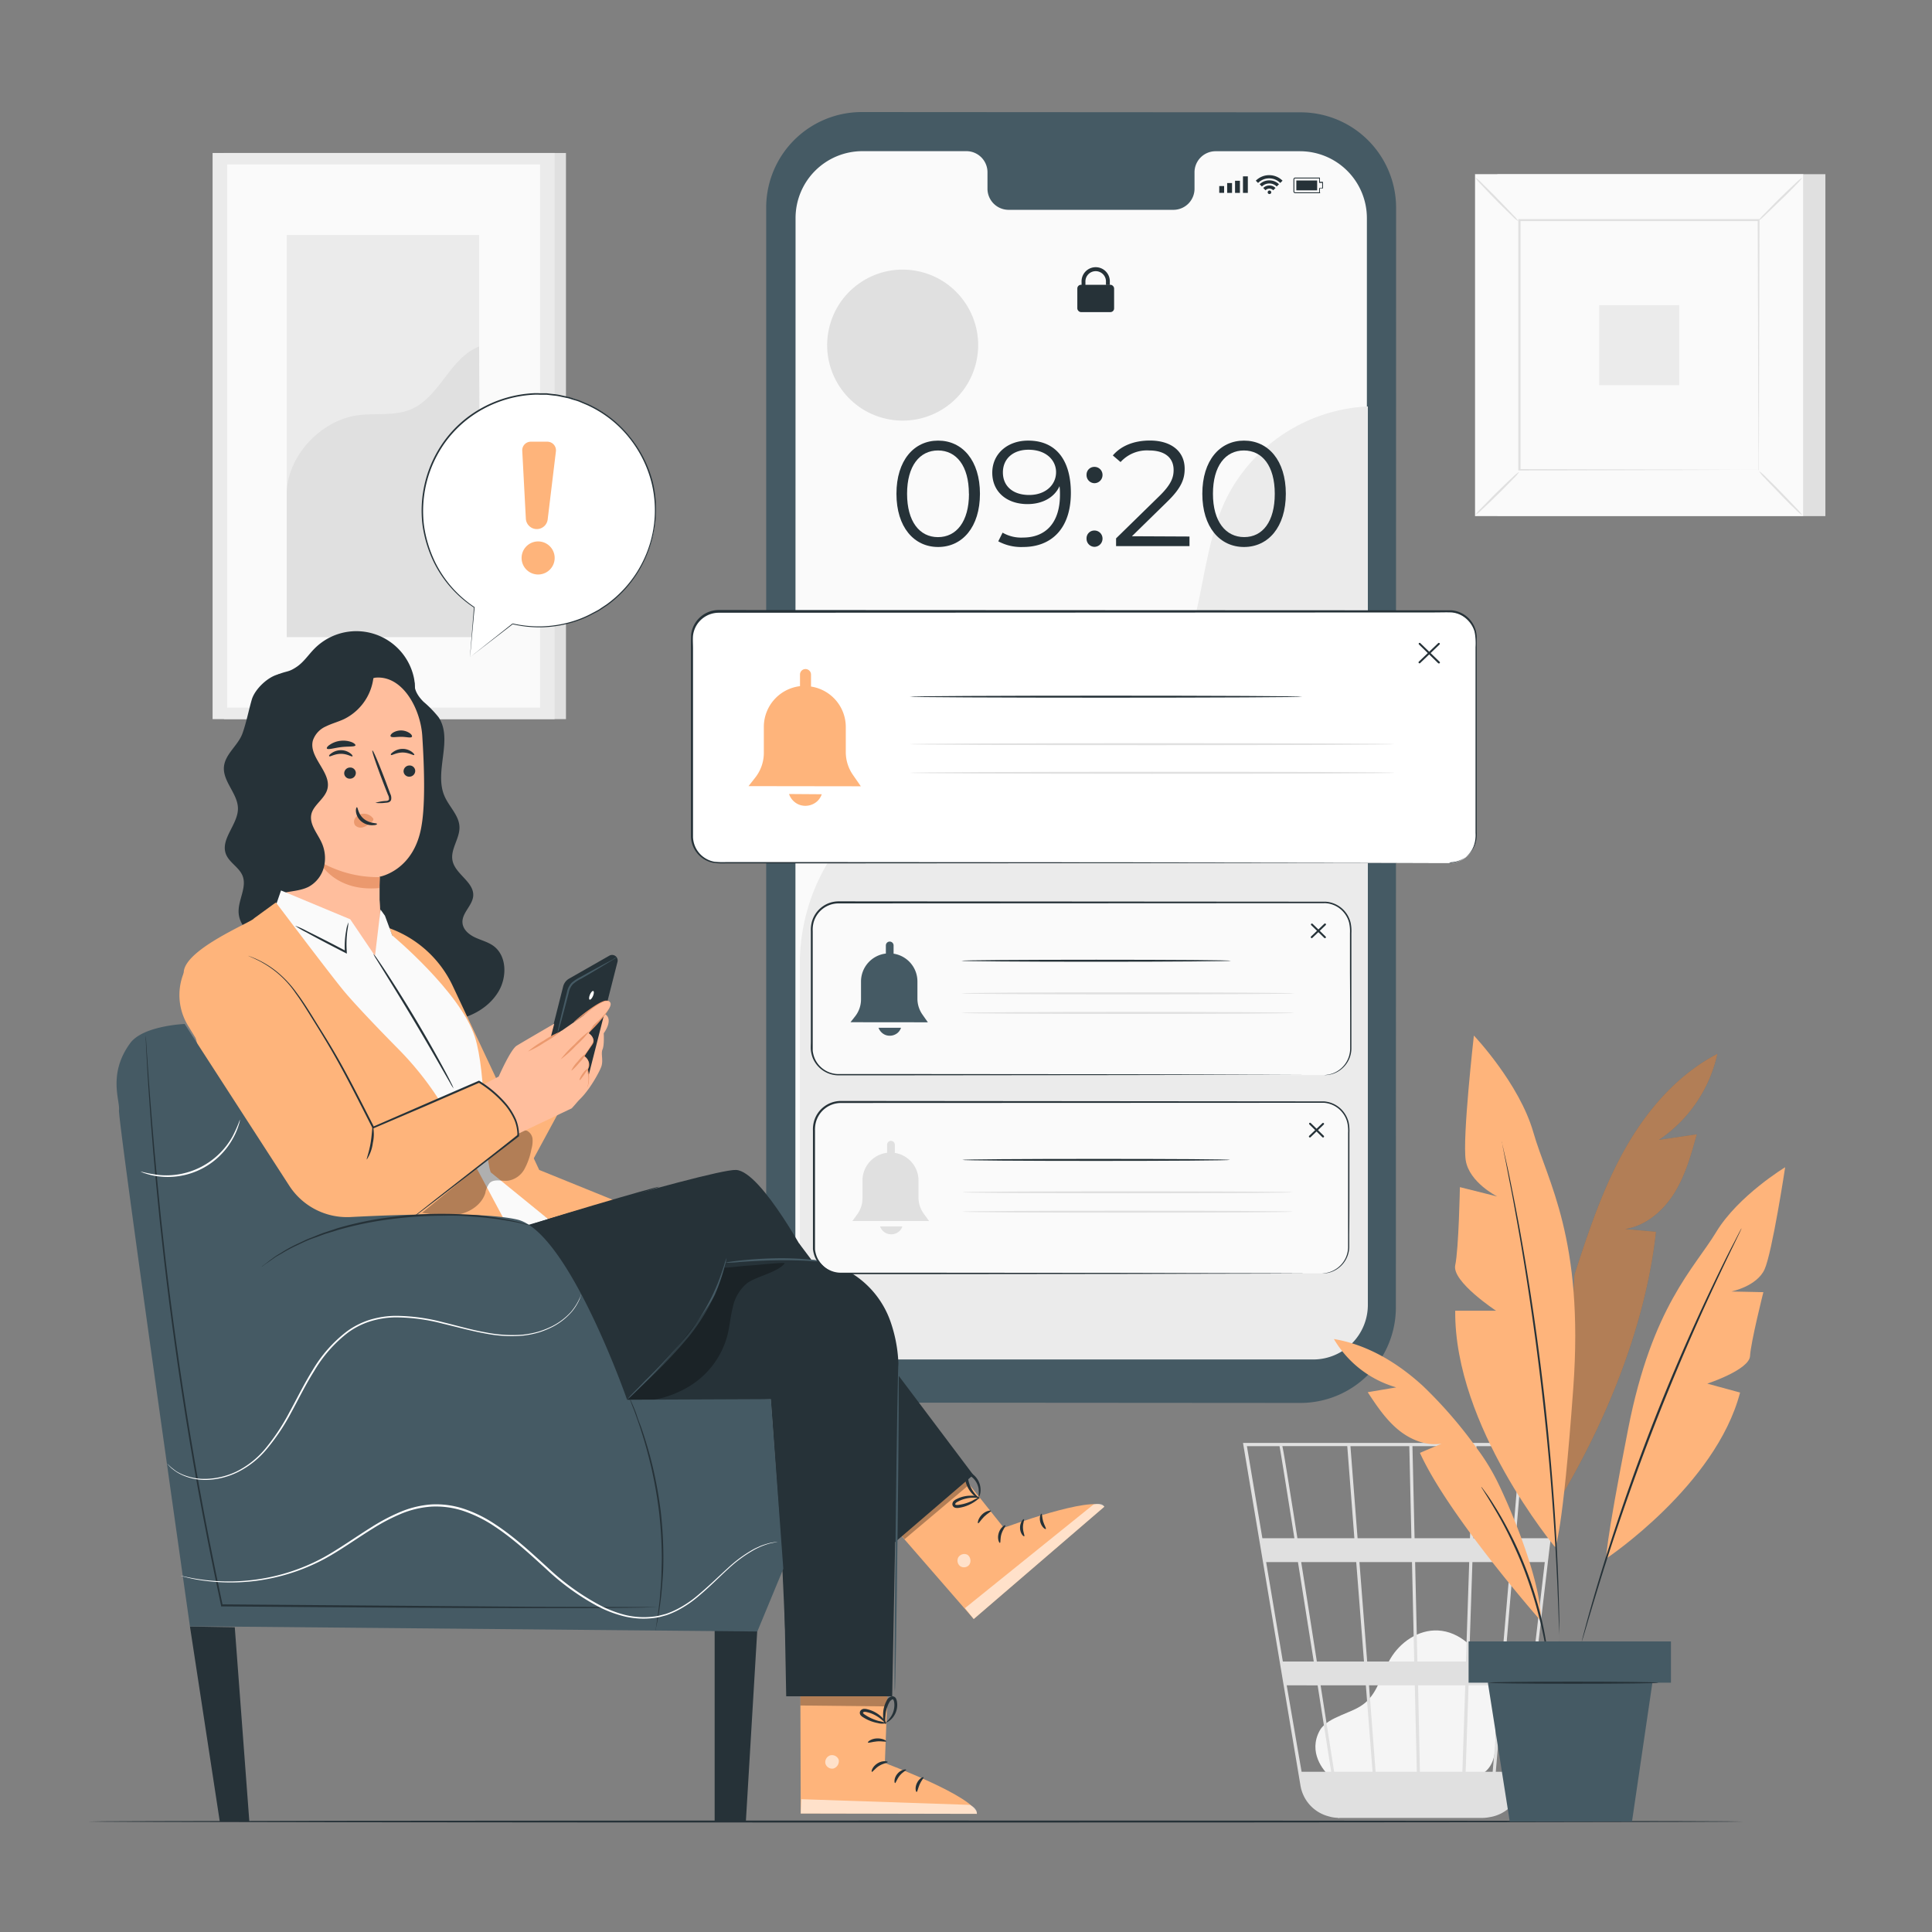 <svg xmlns="http://www.w3.org/2000/svg" viewBox="0 0 500 500"><rect x="0" y="0" width="500" height="500" fill="#808080" stroke="none"/><g id="freepik--background-complete--inject-17"><rect x="57.96" y="39.59" width="88.51" height="146.52" style="fill:#e0e0e0"></rect><rect x="55.02" y="39.59" width="88.51" height="146.52" style="fill:#ebebeb"></rect><rect x="58.79" y="42.56" width="80.98" height="140.57" style="fill:#fafafa"></rect><rect x="74.21" y="60.83" width="49.79" height="104.04" style="fill:#ebebeb"></rect><path d="M74.21,128.05c-.12-9.72,8.62-19.21,18.24-20.56,4.59-.65,9.47.26,13.76-1.5,7.65-3.14,10.09-13.31,17.79-16.32l.35,75.2H74.21Z" style="fill:#e0e0e0"></path><rect x="387.52" y="45.08" width="84.89" height="88.49" style="fill:#e0e0e0"></rect><rect x="381.77" y="45.08" width="84.89" height="88.49" style="fill:#fafafa"></rect><path d="M466.68,133.59H381.74V45.05h84.94Zm-84.89-.05h84.84V45.1H381.79Z" style="fill:#e0e0e0"></path><rect x="393.18" y="56.97" width="62.07" height="64.7" style="fill:#fafafa"></rect><path d="M393.18,122.1a9.77,9.77,0,0,1-1.53,1.78c-1,1.05-2.39,2.46-3.95,4s-3,2.91-4.05,3.88a9.63,9.63,0,0,1-1.8,1.5,10.18,10.18,0,0,1,1.53-1.78c1-1,2.38-2.46,3.95-4s3-2.92,4.06-3.89A9.82,9.82,0,0,1,393.18,122.1Z" style="fill:#e0e0e0"></path><path d="M455.25,121.94a10.63,10.63,0,0,1,1.78,1.53c1,1,2.46,2.39,4,4s2.9,3,3.88,4.06a9.43,9.43,0,0,1,1.49,1.79,10,10,0,0,1-1.77-1.52c-1.05-1-2.47-2.39-4-4s-2.92-3-3.89-4.06A9.44,9.44,0,0,1,455.25,121.94Z" style="fill:#e0e0e0"></path><path d="M455.08,57.15a9.77,9.77,0,0,1,1.53-1.78c1-1,2.38-2.47,3.94-4s3-2.91,4.06-3.89A10.38,10.38,0,0,1,466.4,46a10,10,0,0,1-1.52,1.77c-1,1.05-2.39,2.47-4,4s-3,2.92-4.06,3.89A11.09,11.09,0,0,1,455.08,57.15Z" style="fill:#e0e0e0"></path><path d="M393,57.3a9.77,9.77,0,0,1-1.78-1.53c-1.05-1-2.46-2.38-4-3.94s-2.91-3-3.88-4.06a10.21,10.21,0,0,1-1.5-1.79,9.8,9.8,0,0,1,1.78,1.52c1,1,2.46,2.39,4,4s2.92,3,3.89,4.06A9.86,9.86,0,0,1,393,57.3Z" style="fill:#e0e0e0"></path><path d="M455.08,121.67a1.92,1.92,0,0,1,0-.31c0-.22,0-.52,0-.91,0-.81,0-2,0-3.49,0-3.06,0-7.52-.06-13.18,0-11.34-.07-27.48-.12-46.81l.24.24-61.89,0h0l.27-.28c0,23.75,0,46,0,64.7l-.24-.23,44.82.12,12.58.06,3.34,0h1.16a1.45,1.45,0,0,1-.28,0H454l-3.29,0-12.53.06-45,.12h-.24v-.24c0-18.73,0-40.95,0-64.7V56.7h.29l61.89,0h.24V57c-.06,19.4-.1,35.59-.13,47,0,5.64,0,10.08-.06,13.13q0,2.25,0,3.45c0,.37,0,.66,0,.87S455.08,121.68,455.08,121.67Z" style="fill:#e0e0e0"></path><rect x="413.86" y="78.97" width="20.71" height="20.71" style="fill:#ebebeb"></rect><path d="M344.2,459.75c-1.76-1.51-5.7-6.3-2.66-11.88,1.11-2,3.48-3.06,5.61-4s4.39-1.68,6.16-3.19c3.34-2.84,4.26-7.55,6.48-11.34,2.54-4.35,7.29-7.61,12.31-7.38,5.74.26,10.53,4.95,12.7,10.3s2.25,11.29,2.3,17.07c0,3.19-.12,6.79-2.47,8.95-2.16,2-5.41,2-8.35,1.92l-31.39-1" style="fill:#f5f5f5"></path><path d="M404.25,373.43H321.69l14.87,88.67a9.9,9.9,0,0,0,7.05,7.9l.29.08c.24.06.48.14.73.19a10.41,10.41,0,0,0,1.68.19l0,.09.4-.07h36.8a10.4,10.4,0,0,0,2-.2,9.94,9.94,0,0,0,8.35-8.67l7.17-61.1.32-2.43h0l2.83-24.19ZM388.67,430H380.2l.86-25.73h9.81Zm3-25.73h8.12l-3,25.73H389.5Zm-24.2,54.26L367,436.16h12.21l-.75,22.36ZM354.3,436.16h11.85l.52,22.36H356Zm.92,22.36h-9.94c-.95-6-2.18-13.88-3.51-22.36h11.71ZM353.82,430l-2-25.73h13.6L366,430Zm13,0-.59-25.73h14L379.38,430Zm-.73-31.91-.55-23.83h15.68l-.79,23.83Zm-.82,0H351.34l-1.85-23.83h15.24Zm-14.76,0H335.77c-.52-3.29-1-6.4-1.46-9.21-1.54-9.63-2.12-13.26-2.44-14.62h16.8Zm.48,6.18L353,430H340.8c-.41-2.61-.82-5.25-1.24-7.89-.95-6.08-1.91-12.15-2.81-17.84ZM340,430h-8l-4.32-25.73h8.23C337.18,412.21,338.57,421.06,340,430Zm1,6.17c1.22,7.74,2.41,15.37,3.51,22.36h-7.66L333,436.16Zm38.31,22.36.75-22.36h8.15l-1.91,22.36Zm2-60.44.79-23.83h11.39l-2,23.83Zm-50.17-23.83c.33,1.72,1.83,11.1,3.85,23.83h-8.29l-4-23.83Zm62.35,84.27h-6.38L389,436.16h7.09Zm7.09-60.44h-8.31l2-23.83h9.07Z" style="fill:#e0e0e0"></path></g><g id="freepik--Floor--inject-17"><path d="M451.24,471.41c0,.15-95.93.26-214.24.26s-214.26-.11-214.26-.26,95.91-.26,214.26-.26S451.24,471.27,451.24,471.41Z" style="fill:#263238"></path></g><g id="freepik--Device--inject-17"><path d="M336.51,363.08,223,363a24.73,24.73,0,0,1-24.71-24.73l0-284.56A24.73,24.73,0,0,1,223.09,29l113.51.07a24.73,24.73,0,0,1,24.71,24.73l-.06,284.55A24.72,24.72,0,0,1,336.51,363.08Z" style="fill:#455a64"></path><path d="M336.48,39.14h-22a5.46,5.46,0,0,0-5.34,5.58v4a5.46,5.46,0,0,1-5.34,5.58l-42.9,0a5.47,5.47,0,0,1-5.34-5.59v-4a5.47,5.47,0,0,0-5.34-5.59h-27a17.31,17.31,0,0,0-17.33,17.31l-.05,277.75a17.32,17.32,0,0,0,17.3,17.32l113.28.06a17.31,17.31,0,0,0,17.33-17.31l0-277.75A17.32,17.32,0,0,0,336.48,39.14Z" style="fill:#fafafa"></path><rect x="315.54" y="48.15" width="1.26" height="1.76" style="fill:#263238"></rect><rect x="317.59" y="47.37" width="1.26" height="2.55" style="fill:#263238"></rect><rect x="319.63" y="46.78" width="1.26" height="3.14" style="fill:#263238"></rect><rect x="321.68" y="45.64" width="1.26" height="4.28" style="fill:#263238"></rect><path d="M341.51,50H335.2a.46.46,0,0,1-.46-.45V46.41a.45.45,0,0,1,.45-.45h6.32a.11.11,0,0,1,.08,0,.16.16,0,0,1,0,.09v1h.68a.12.12,0,0,1,.12.12v1.51a.12.12,0,0,1-.12.11h-.68v1A.11.11,0,0,1,341.51,50Zm-.12-3.81h-6.2a.22.22,0,0,0-.22.22v3.14a.22.22,0,0,0,.23.22h6.19v-1a.12.12,0,0,1,.12-.12h.67V47.34h-.67a.11.11,0,0,1-.12-.11Z" style="fill:#263238"></path><polygon points="335.49 49.26 335.49 46.71 340.88 46.71 340.88 47.86 340.88 48.11 340.88 49.26 335.49 49.26" style="fill:#263238"></polygon><path d="M329,49.76a.47.47,0,0,0-.46-.46.46.46,0,0,0-.46.46.45.45,0,0,0,.46.46A.46.46,0,0,0,329,49.76Z" style="fill:#263238"></path><path d="M326.92,48.65l.59.59a1.39,1.39,0,0,1,2,0l.59-.59A2.22,2.22,0,0,0,328.5,48,2.25,2.25,0,0,0,326.92,48.65Z" style="fill:#263238"></path><path d="M328.5,46.68a3.52,3.52,0,0,0-2.5,1l.58.59a2.72,2.72,0,0,1,3.83,0l.59-.59A3.54,3.54,0,0,0,328.5,46.68Z" style="fill:#263238"></path><path d="M325,46.76l.59.59a4.06,4.06,0,0,1,5.74,0l.59-.59a4.9,4.9,0,0,0-6.92,0Z" style="fill:#263238"></path><rect x="278.81" y="73.7" width="9.52" height="7.07" rx="0.95" style="fill:#263238"></rect><path d="M280.91,74.16h-1V73a3.66,3.66,0,1,1,7.31,0v.76h-1V73a2.66,2.66,0,1,0-5.31,0Z" style="fill:#263238"></path><path d="M207,248.89a51,51,0,0,1,26.18-44c11-6,23.82-7.56,36.05-10.37s24.91-7.45,32.47-17.46c10.22-13.53,8.27-32.76,15.65-48A43.19,43.19,0,0,1,354,105.19V337.7a14.13,14.13,0,0,1-14.13,14.13H221.15A14.14,14.14,0,0,1,207,337.7Z" style="fill:#ebebeb"></path><path d="M232,127.79c0-8.62,4.52-13.76,10.79-13.76s10.82,5.14,10.82,13.76-4.56,13.77-10.82,13.77S232,136.41,232,127.79Zm18.75,0c0-7.23-3.25-11.21-8-11.21s-8,4-8,11.21,3.25,11.22,8,11.22S250.77,135,250.77,127.79Z" style="fill:#263238"></path><path d="M277.14,127.56c0,9.2-5,14-12.37,14a12.45,12.45,0,0,1-6.42-1.47l1.12-2.24a9.56,9.56,0,0,0,5.26,1.27c5.84,0,9.59-3.75,9.59-11.1,0-.61,0-1.39-.12-2.2-1.35,3-4.52,4.64-8.27,4.64-5.38,0-9.13-3.17-9.13-8.12s4-8.31,9.24-8.31C273.23,114,277.14,119,277.14,127.56Zm-3.83-5.37c0-3-2.47-5.8-7.15-5.8-3.91,0-6.61,2.28-6.61,5.87s2.63,5.84,6.8,5.84S273.31,125.55,273.31,122.19Z" style="fill:#263238"></path><path d="M281.2,122.92a2,2,0,0,1,2.05-2.09,2.07,2.07,0,0,1,2.08,2.09,2.11,2.11,0,0,1-2.08,2.13A2.08,2.08,0,0,1,281.2,122.92Zm0,16.47a2,2,0,0,1,2.05-2.09,2.07,2.07,0,0,1,2.08,2.09,2.11,2.11,0,0,1-2.08,2.13A2.08,2.08,0,0,1,281.2,139.39Z" style="fill:#263238"></path><path d="M307.84,138.85v2.48h-19v-2l11.25-11c3.06-3,3.64-4.83,3.64-6.69,0-3.13-2.21-5.06-6.34-5.06a9.2,9.2,0,0,0-7.39,3l-2-1.71c2.09-2.47,5.45-3.86,9.59-3.86,5.49,0,9,2.78,9,7.3,0,2.6-.81,4.92-4.45,8.47l-9.2,9Z" style="fill:#263238"></path><path d="M311.16,127.79c0-8.62,4.52-13.76,10.79-13.76s10.82,5.14,10.82,13.76-4.56,13.77-10.82,13.77S311.16,136.41,311.16,127.79Zm18.75,0c0-7.23-3.25-11.21-8-11.21s-8,4-8,11.21S317.23,139,322,139,329.91,135,329.91,127.79Z" style="fill:#263238"></path><circle cx="233.63" cy="89.32" r="19.54" transform="translate(97.19 298.96) rotate(-77.87)" style="fill:#e0e0e0"></circle></g><g id="freepik--Character--inject-17"><path d="M127.65,244.76c-1.41-1-3.15-1.42-4.72-2.16s-3.09-2-3.24-3.76c-.21-2.56,2.61-4.49,2.78-7,.23-3.61-4.65-5.58-5.36-9.12-.59-2.94,1.9-5.71,1.8-8.71s-2.7-5.23-3.88-8c-2.76-6.38,2.32-14.61-1.53-20.4a28.87,28.87,0,0,0-3.9-4c-1.32-1.32-2.47-3-2.31-4.91l-7.22-3.28c-2.42-3.7-7.91-3.84-12-2.26s-7.75,4.41-12,5.47c-2.08.51-1.78-2.57-3.88-2.14-2.77.56-6.16,3.79-7,6.47-.84,2.87-1.43,6.05-2.45,8.87-1.13,3.11-4.46,5.28-4.78,8.58-.36,3.84,3.61,7,3.62,10.84,0,4.15-4.58,7.87-3.12,11.76.84,2.22,3.4,3.41,4.3,5.61,1.23,3-1.22,6.38-1,9.65s2.94,5.67,5.51,7.63A115.91,115.91,0,0,0,99.7,261.72c5.07,1.74,10.41,3.07,15.75,2.59s10.71-3,13.51-7.62C131.25,252.94,131.23,247.33,127.65,244.76Z" style="fill:#263238"></path><path d="M107,174.89a15.24,15.24,0,0,0-25.64-7c-1.54,1.56-2.76,3.47-4.58,4.69-2.06,1.39-2.36,1-4.66,1.89s-6.53,7.32-6.46,9.8l-1.15,10.86c.09,2.54,3.36,4,5.76,3.14s4-3.08,5.28-5.28S78,188.41,80.1,187c3.45-2.43,8.13-1.59,12.26-.75s8.92,1.45,12.15-1.27C107.29,182.59,107.89,178.42,107,174.89Z" style="fill:#263238"></path><path d="M109.28,190.39c-.47-7.07-5.17-15.73-12.21-15l-22,5.61a4.14,4.14,0,0,0-3.69,4.21l2.47,53-.16,0s9,18.95,23.48,14.38c2.88-.91.26-8.06.84-11.3l.14,0c0-.38,0-.74,0-1.11a34.78,34.78,0,0,0,.09-7.28h0c0-4.28,0-6,0-6s9-1.52,10.87-13.3C110.1,207.85,109.79,198.24,109.28,190.39Z" style="fill:#ffbe9d"></path><path d="M107.46,199.47A1.51,1.51,0,0,1,106,201a1.45,1.45,0,0,1-1.56-1.36,1.52,1.52,0,0,1,1.46-1.53A1.44,1.44,0,0,1,107.46,199.47Z" style="fill:#263238"></path><path d="M107.2,195.39c-.18.2-1.33-.64-3-.64s-2.81.83-3,.63.1-.45.62-.82a4.17,4.17,0,0,1,2.4-.75,4,4,0,0,1,2.35.76C107.12,195,107.3,195.3,107.2,195.39Z" style="fill:#263238"></path><path d="M92.09,200a1.5,1.5,0,0,1-1.45,1.52,1.44,1.44,0,0,1-1.56-1.36,1.5,1.5,0,0,1,1.45-1.52A1.44,1.44,0,0,1,92.09,200Z" style="fill:#263238"></path><path d="M91.22,195.73c-.18.2-1.33-.65-3-.64s-2.81.83-3,.63.1-.45.62-.83a4.22,4.22,0,0,1,2.4-.74,4,4,0,0,1,2.35.75C91.14,195.29,91.31,195.64,91.22,195.73Z" style="fill:#263238"></path><path d="M97.15,207.78a10.41,10.41,0,0,1,2.64-.49c.41,0,.81-.12.88-.41a2.2,2.2,0,0,0-.28-1.23c-.4-1-.81-2.05-1.24-3.16-1.71-4.49-3-8.19-2.77-8.26s1.72,3.52,3.43,8c.41,1.11.81,2.17,1.18,3.18a2.4,2.4,0,0,1,.22,1.63,1.05,1.05,0,0,1-.68.61,3.35,3.35,0,0,1-.7.1A10.92,10.92,0,0,1,97.15,207.78Z" style="fill:#263238"></path><path d="M98.32,227a30,30,0,0,1-15.79-4.17s3.84,8.08,15.63,7Z" style="fill:#eb996e"></path><path d="M96.47,211.7a2.92,2.92,0,0,0-2.63-1.09,2.66,2.66,0,0,0-1.84,1,1.69,1.69,0,0,0-.13,1.94,2,2,0,0,0,2.14.53,6.11,6.11,0,0,0,2.07-1.24,1.78,1.78,0,0,0,.46-.49.53.53,0,0,0,0-.6" style="fill:#eb996e"></path><path d="M92.37,208.91c.26,0,.27,1.75,1.78,3s3.39,1.05,3.41,1.3-.42.34-1.21.36a4.43,4.43,0,0,1-2.85-1,3.84,3.84,0,0,1-1.38-2.51C92.05,209.34,92.25,208.9,92.37,208.91Z" style="fill:#263238"></path><path d="M92,192.88c-.16.45-1.79.24-3.69.47s-3.45.76-3.71.37c-.11-.19.16-.61.78-1a6.15,6.15,0,0,1,2.74-1,6.27,6.27,0,0,1,2.89.34C91.66,192.33,92,192.67,92,192.88Z" style="fill:#263238"></path><path d="M106.59,190.69c-.28.37-1.4,0-2.75,0s-2.48.26-2.75-.13c-.11-.19.07-.56.56-.91a4,4,0,0,1,4.44.13C106.56,190.13,106.72,190.51,106.59,190.69Z" style="fill:#263238"></path><path d="M96.68,172.41l-1-1.28a75.72,75.72,0,0,0-19.82,5.06c-2.54,1-5.1,2.26-6.84,4.38-2.38,2.91-2.76,6.93-3,10.68-1,14.3-1.89,29,2.61,42.63,1.08-1.74,3.2-2.52,5.21-2.91s4.12-.52,6-1.45a8.11,8.11,0,0,0,4-5.16,9.67,9.67,0,0,0-.73-6.56c-1.09-2.27-3-4.46-2.56-6.93s3.46-4.06,4.16-6.6c1.21-4.39-5-8.33-3.71-12.71A6.15,6.15,0,0,1,84.33,188c1.5-.75,3.15-1.17,4.67-1.88A13.78,13.78,0,0,0,96.68,172.41Z" style="fill:#263238"></path><path d="M156.16,262.23l-13.78,21.44a5.51,5.51,0,0,0,4.84,2.4c3.32-.14,7.88-8.42,8.42-10.09s-.19-3.29.3-4.41.3-4.18.3-4.18C156.17,267.57,159.22,263.49,156.16,262.23Z" style="fill:#ffbe9d"></path><path d="M138.57,283.66l7.18-28.39a3.26,3.26,0,0,1,1.53-2l10.43-5.95a1.44,1.44,0,0,1,1.87.41h0a1.44,1.44,0,0,1,.23,1.19l-7.6,29.88Z" style="fill:#263238"></path><polygon points="134.95 305.66 151.62 274.87 145.34 266.74 121.88 284.54 128.03 301.46 134.95 305.66" style="fill:#FEB47B"></polygon><path d="M151.82,281.55a7.19,7.19,0,0,0,.32-1.27,9.47,9.47,0,0,0-.35-3.56l0-.07,0-.07A1.92,1.92,0,0,0,152,275a3.06,3.06,0,0,0-1.17-1.45l-.18-.12.12-.19,1.89-2.82a3.63,3.63,0,0,0,.44-.73,1,1,0,0,0-.06-.74,3.54,3.54,0,0,0-1.16-1.32l-.24-.17.19-.22c.51-.58,1.08-1.16,1.65-1.75a37.25,37.25,0,0,0,2.75-3.17,9.55,9.55,0,0,0,1-1.63,2.48,2.48,0,0,0,.25-.82c0-.26-.1-.4-.25-.43h-.06a1.85,1.85,0,0,0-.94.15,10.38,10.38,0,0,0-1,.43c-.61.33-1.18.67-1.7,1-1,.68-1.95,1.32-2.68,1.85l-1.71,1.24a2.82,2.82,0,0,1-.63.42,2.85,2.85,0,0,1,.54-.53c.37-.33.92-.79,1.63-1.36s1.59-1.23,2.63-1.94c.53-.36,1.09-.72,1.72-1.07a8.41,8.41,0,0,1,1-.47,2,2,0,0,1,1.25-.17h-.06a.82.82,0,0,1,.7.92,2.9,2.9,0,0,1-.28,1,9.68,9.68,0,0,1-1.06,1.73,34.3,34.3,0,0,1-2.78,3.23c-.57.59-1.14,1.17-1.65,1.74l0-.39a4,4,0,0,1,1.34,1.56,1.52,1.52,0,0,1,.06,1.09,3.8,3.8,0,0,1-.5.83c-.68,1-1.33,1.94-1.94,2.82l0-.32a3.46,3.46,0,0,1,1.3,1.7,2.31,2.31,0,0,1-.27,1.89l0-.14a8.89,8.89,0,0,1,.19,3.68,3.61,3.61,0,0,1-.31.95C151.9,281.46,151.84,281.56,151.82,281.55Z" style="fill:#eb996e"></path><path d="M159.58,247.72a4.23,4.23,0,0,1-.86.6c-.57.36-1.4.87-2.44,1.49L152.63,252l-2.16,1.25a10,10,0,0,0-2.18,1.43,4.46,4.46,0,0,0-1.1,2.25c-.22.84-.43,1.64-.63,2.42l-1.09,4.09c-.32,1.16-.59,2.1-.79,2.74a4.1,4.1,0,0,1-.35,1,3.63,3.63,0,0,1,.16-1c.13-.66.35-1.61.62-2.78s.62-2.6,1-4.12q.28-1.17.6-2.43a5,5,0,0,1,1.22-2.5,11.16,11.16,0,0,1,2.3-1.5l2.18-1.22,3.7-2c1.06-.58,1.92-1,2.52-1.34A3.92,3.92,0,0,1,159.58,247.72Z" style="fill:#455a64"></path><path d="M152.67,257.42c-.26.62-.29,1.2-.07,1.29s.61-.33.87-.95.29-1.19.07-1.29S152.93,256.81,152.67,257.42Z" style="fill:#fff"></path><path d="M100.75,240.21h0a29,29,0,0,1,16.42,14.95l22.38,47.62,19.28,7.82-17,4.89L126.73,304.4Z" style="fill:#FEB47B"></path><path d="M141.85,315.49l-8.12,6.26L93.21,280.07,70.05,238.23l2.68-7.78,17.91,7.46,6.41,9.48,1.43-12L99.63,237l1.87,5.07s17.58,14.63,21.38,26.22C126,278,125.05,298,127,303.4Z" style="fill:#fafafa"></path><path d="M65.71,237.69c-.27.81-17.32,7.66-18.13,13.63s12.25,52.13,12.25,52.13l20.71,18.3h53.19l-16.87-31.59A80.22,80.22,0,0,0,103.2,271.6c-5-5.06-11-11.32-14.14-15.05-3.37-4.05-17.66-23-17.66-23Z" style="fill:#FEB47B"></path><path d="M76.38,239.58a21.1,21.1,0,0,1,3,1.35c1.83.9,4.34,2.16,7.1,3.59l3.14,1.64-.36.24a22.72,22.72,0,0,1,.33-5.58,7.67,7.67,0,0,1,.59-2.11,21.73,21.73,0,0,1-.28,2.16,27.34,27.34,0,0,0-.15,5.49l0,.44-.39-.2L86.26,245c-2.76-1.43-5.24-2.75-7-3.73A21.85,21.85,0,0,1,76.38,239.58Z" style="fill:#263238"></path><path d="M117.38,281.68a10.07,10.07,0,0,1-.85-1.35l-2.17-3.77c-1.82-3.19-4.36-7.58-7.22-12.39s-5.53-9.12-7.46-12.24l-2.29-3.7a9.65,9.65,0,0,1-.78-1.39,8.47,8.47,0,0,1,1,1.28c.59.84,1.42,2.07,2.43,3.61,2,3.07,4.72,7.36,7.6,12.18s5.35,9.24,7.09,12.47c.88,1.62,1.57,2.93,2,3.85A9.74,9.74,0,0,1,117.38,281.68Z" style="fill:#263238"></path><g style="opacity:0.3"><path d="M109.19,313.86c3.09.52,6.26,1,9.34.46s6.09-2.53,7.06-5.51a5.86,5.86,0,0,1,1.15-2.67c1.19-1.1,3.09-.42,4.7-.57a5.89,5.89,0,0,0,4.28-3,17.33,17.33,0,0,0,1.79-5.09,7.72,7.72,0,0,0,.32-2.65,2.66,2.66,0,0,0-1.38-2.15c-1.22-.55-2.6.25-3.68,1C124,300,116,307.34,108,314.64"></path></g><path d="M129.06,278.62s3.05-7,4.67-8,9.71-5.69,9.71-5.69l-1,3.85,7.91-5.49c1-.65,6.61-5.78,7.61-3.78.73,1.44-3.88,5.24-4.5,6.09-1.54,2.11-1,1.92-1,1.92s1.67,1,.83,2.5a33.57,33.57,0,0,1-2.26,3.32s2.2.78.92,3.64a7.68,7.68,0,0,1,.22,3.67c-.36,2.14-4.22,6.19-4.22,6.19L128.65,296l-7.76-13.16Z" style="fill:#ffbe9d"></path><path d="M84.25,265.46,96.59,291.8,124,279.92s11.35,6.62,9.78,13.86L109.08,314a22.06,22.06,0,0,1-16.69,4.85h0a22.08,22.08,0,0,1-15.77-9.79L58.78,281.94l-10-16.31a15.22,15.22,0,0,1,.42-16.87,12.29,12.29,0,0,1,3.52-3.31C57.19,242.74,70.43,241.56,84.25,265.46Z" style="fill:#FEB47B"></path><path d="M144.93,267a23.07,23.07,0,0,1-4,2.77,24.27,24.27,0,0,1-4.28,2.35,25.39,25.39,0,0,1,4-2.77A25.23,25.23,0,0,1,144.93,267Z" style="fill:#eb996e"></path><path d="M152.64,266.74a27.44,27.44,0,0,1-3.59,3.88,29.62,29.62,0,0,1-3.93,3.53,28.76,28.76,0,0,1,3.59-3.88A29.48,29.48,0,0,1,152.64,266.74Z" style="fill:#eb996e"></path><path d="M151.61,272.68a8.63,8.63,0,0,1-1.68,2.35c-1,1.21-2,2.13-2.06,2a8.77,8.77,0,0,1,1.69-2.36A8.64,8.64,0,0,1,151.61,272.68Z" style="fill:#eb996e"></path><path d="M152,276.68c.11.09-.32.73-.86,1.51s-1,1.4-1.13,1.33.17-.81.73-1.61S151.87,276.59,152,276.68Z" style="fill:#eb996e"></path><path d="M104.88,316.64s0-.05.12-.12l.39-.33,1.55-1.25,5.92-4.68L134,293.72l-.09.17a10.35,10.35,0,0,0-.77-4,16.8,16.8,0,0,0-2.27-3.71,29,29,0,0,0-7-6l.23,0-14.17,6.16L96.69,292l-.22.09-.11-.21c-3.63-7.15-7-13.87-10.38-19.71-1.69-2.93-3.36-5.64-4.94-8.17s-3-4.87-4.49-6.89a25.45,25.45,0,0,0-8.52-7.9c-.59-.35-1.14-.62-1.62-.85s-.87-.42-1.21-.56l-.74-.33a1.27,1.27,0,0,1-.25-.12A24.43,24.43,0,0,1,72.29,252a29,29,0,0,1,4.53,5c1.5,2,3,4.36,4.55,6.88s3.29,5.22,5,8.15c3.44,5.84,6.81,12.56,10.46,19.7l-.33-.12,13.19-5.74,14.17-6.15.12-.05.11.07a29.44,29.44,0,0,1,7.12,6.14,17.84,17.84,0,0,1,2.33,3.83,11.22,11.22,0,0,1,.79,4.24v.1l-.09.07L113,310.47l-6,4.58-1.59,1.2-.42.3Z" style="fill:#263238"></path><path d="M94.93,300.08c-.15-.06.61-1.94,1-4.37s.4-4.46.56-4.47a10.33,10.33,0,0,1,0,4.56A10.18,10.18,0,0,1,94.93,300.08Z" style="fill:#263238"></path><path d="M245.46,377.45l14.33,17.95s23.06-8.53,26-5.47L252,419l-23.47-27Z" style="fill:#FEB47B"></path><g style="opacity:0.6"><path d="M248.08,402.92a1.81,1.81,0,0,0,.4,2.39,1.75,1.75,0,0,0,2.38-.37,1.93,1.93,0,0,0-.44-2.54,1.82,1.82,0,0,0-2.43.67" style="fill:#fff"></path></g><g style="opacity:0.6"><path d="M252,419l-2.26-2.82L283,389.36s2.07-.64,2.81.57Z" style="fill:#fff"></path></g><path d="M260.19,394.76c.14.17-.62,1-1,2.18s-.19,2.3-.4,2.36-.78-1.1-.32-2.58S260.1,394.58,260.19,394.76Z" style="fill:#263238"></path><path d="M265,393.18c.17.13-.3,1-.26,2.21s.51,2.05.34,2.19-1.08-.71-1.1-2.18S264.86,393,265,393.18Z" style="fill:#263238"></path><path d="M270.66,395.7c-.12.16-1.06-.47-1.42-1.73s.12-2.29.3-2.22.13,1,.43,2S270.81,395.54,270.66,395.7Z" style="fill:#263238"></path><path d="M256.47,391c.06.21-.89.64-1.77,1.5s-1.35,1.78-1.56,1.72,0-1.26,1-2.26S256.44,390.83,256.47,391Z" style="fill:#263238"></path><g style="opacity:0.3"><polygon points="248.3 381.01 250.85 384.21 234.11 398.33 231.69 395.55 248.3 381.01"></polygon></g><path d="M253.51,387.47c.07.06-.5.72-1.7,1.44a9.92,9.92,0,0,1-2.23,1,11.82,11.82,0,0,1-1.42.32,2.85,2.85,0,0,1-.85,0,1,1,0,0,1-.83-.82,1.18,1.18,0,0,1,.4-1,2.51,2.51,0,0,1,.71-.46,7.95,7.95,0,0,1,3.8-.86,3.71,3.71,0,0,1,2.18.52c0,.12-.86-.07-2.17,0a9.44,9.44,0,0,0-2.24.45,8.22,8.22,0,0,0-1.23.54c-.44.21-.75.47-.7.71,0,.09,0,.11.2.15a2.35,2.35,0,0,0,.63,0,13.08,13.08,0,0,0,1.33-.25,12.85,12.85,0,0,0,2.17-.78A14.42,14.42,0,0,1,253.51,387.47Z" style="fill:#263238"></path><path d="M253.5,387.89c0,.07-.87-.24-1.85-1.26a7.18,7.18,0,0,1-1.81-3.45,1.84,1.84,0,0,1,.35-1.78,1,1,0,0,1,1.11-.13,3,3,0,0,1,.71.47,5.08,5.08,0,0,1,1.75,3.51c.1,1.44-.42,2.23-.49,2.19a16,16,0,0,0,0-2.13,5,5,0,0,0-.83-2.05,4.31,4.31,0,0,0-.87-.95c-.36-.31-.74-.49-.85-.34a1.29,1.29,0,0,0-.11,1.07,6.25,6.25,0,0,0,.37,1.27,8,8,0,0,0,1.12,2C252.86,387.32,253.57,387.78,253.5,387.89Z" style="fill:#263238"></path><path d="M229.89,432.79,229,456.27s23.57,8.79,23.83,13.15l-45.6-.09-.11-36.65Z" style="fill:#FEB47B"></path><g style="opacity:0.6"><path d="M214.9,454.27a1.86,1.86,0,0,0-1.29,2.12,1.81,1.81,0,0,0,2.1,1.3,2,2,0,0,0,1.35-2.26,1.86,1.86,0,0,0-2.32-1.11" style="fill:#fff"></path></g><g style="opacity:0.6"><path d="M207.23,469.33l.14-3.7L251,467.1s2,.89,1.8,2.32Z" style="fill:#fff"></path></g><path d="M229.74,456c0,.22-1.12.32-2.22,1s-1.68,1.64-1.89,1.55.13-1.37,1.48-2.21S229.79,455.84,229.74,456Z" style="fill:#263238"></path><path d="M234.52,458c0,.21-.92.59-1.68,1.53s-1,1.94-1.2,1.93-.36-1.27.61-2.42S234.51,457.82,234.52,458Z" style="fill:#263238"></path><path d="M237.22,463.76c-.2,0-.51-1.07.07-2.29s1.61-1.7,1.71-1.51-.56.83-1,1.84S237.44,463.74,237.22,463.76Z" style="fill:#263238"></path><path d="M229.35,450.67c-.1.2-1.12-.11-2.38,0s-2.24.48-2.35.29.83-1,2.31-1.06S229.46,450.49,229.35,450.67Z" style="fill:#263238"></path><g style="opacity:0.3"><polygon points="229.71 437.44 229.56 441.62 207.15 441.38 207.13 437.6 229.71 437.44"></polygon></g><path d="M229.44,445.92a4.18,4.18,0,0,1-2.28,0,10.48,10.48,0,0,1-3.7-1.44,2.61,2.61,0,0,1-.69-.54,1,1,0,0,1-.1-1.18,1.25,1.25,0,0,1,1-.51,3,3,0,0,1,.85.12,8.08,8.08,0,0,1,3.53,1.88c1.05,1,1.41,1.81,1.33,1.85s-.61-.62-1.68-1.43a9.44,9.44,0,0,0-2-1.15,7.7,7.7,0,0,0-1.31-.41c-.48-.13-.89-.13-1,.08s-.05.12.05.26a2.25,2.25,0,0,0,.51.39,9.93,9.93,0,0,0,1.2.69,12.31,12.31,0,0,0,2.21.85A16.94,16.94,0,0,1,229.44,445.92Z" style="fill:#263238"></path><path d="M229.15,446.24a3.58,3.58,0,0,1-.6-2.2,7.54,7.54,0,0,1,.9-3.89,1.9,1.9,0,0,1,1.46-1.15,1.07,1.07,0,0,1,1,.64,3.37,3.37,0,0,1,.24.84,5.21,5.21,0,0,1-1,3.89c-.9,1.18-1.83,1.45-1.85,1.37s.71-.54,1.39-1.67a5.25,5.25,0,0,0,.73-2.15,4.9,4.9,0,0,0,0-1.32c-.07-.48-.25-.87-.43-.82s-.62.36-.81.74a7.54,7.54,0,0,0-.56,1.24,8,8,0,0,0-.45,2.28C229,445.38,229.27,446.21,229.15,446.24Z" style="fill:#263238"></path><polygon points="206.77 321.75 251.89 381.71 230.78 399.84 209.06 371.43 206.77 321.75" style="fill:#263238"></polygon><path d="M111.23,324.62s72.6-22.12,79.25-21.84,19.27,24.29,19.27,24.29l-20.38-.74c-5.23,12.83-14.89,26-25.77,39.34l-41.67-1.94Z" style="fill:#263238"></path><path d="M170.57,307.14c0,.14-7.42,2.48-16.66,5.23s-16.77,4.86-16.81,4.72,7.41-2.48,16.66-5.22S170.53,307,170.57,307.14Z" style="fill:#263238"></path><path d="M187.44,325.94h20.38a24,24,0,0,1,22.61,16h0A37,37,0,0,1,232.49,356L230.9,439H203.47l-.5-26.5-3.47-50.37-23.75,1-13.46-.84Z" style="fill:#263238"></path><path d="M188.05,325.53a13.48,13.48,0,0,1-.39,1.75,43.71,43.71,0,0,1-1.44,4.68,47.16,47.16,0,0,1-3,6.6,52.76,52.76,0,0,1-5,7.39,134.12,134.12,0,0,1-11.08,11.71l-3.52,3.39a11,11,0,0,1-1.34,1.19,13.46,13.46,0,0,1,1.19-1.34c.79-.84,2-2,3.41-3.5a159.2,159.2,0,0,0,10.93-11.78,53.73,53.73,0,0,0,8.06-13.79c.72-1.92,1.27-3.5,1.59-4.6A11.15,11.15,0,0,1,188.05,325.53Z" style="fill:#455a64"></path><path d="M213,326.5a36.38,36.38,0,0,1-3.71-.18c-2.28-.13-5.44-.22-8.92-.15s-6.64.28-8.93.43a29.25,29.25,0,0,1-3.7.19,4,4,0,0,1,1-.21c.63-.1,1.55-.22,2.69-.35,2.28-.24,5.44-.51,9-.58a77.6,77.6,0,0,1,9,.31c1.14.1,2.06.23,2.7.33A4.11,4.11,0,0,1,213,326.5Z" style="fill:#455a64"></path><path d="M203.35,423.8a3.86,3.86,0,0,1-.08-.69c0-.51-.06-1.16-.11-2-.08-1.79-.19-4.27-.32-7.3-.27-6.16-.64-14.67-1.23-24.06s-1.29-17.89-1.8-24c-.25-3-.45-5.5-.59-7.28-.06-.82-.1-1.48-.14-2a2.86,2.86,0,0,1,0-.7,5.33,5.33,0,0,1,.11.69l.24,2c.19,1.77.44,4.24.76,7.26.6,6.14,1.35,14.64,1.95,24s.9,17.92,1.08,24.09c.06,3,.12,5.51.16,7.3,0,.82,0,1.48,0,2A3.08,3.08,0,0,1,203.35,423.8Z" style="fill:#263238"></path><path d="M232.53,352.84c.15,0,.05,19-.21,42.43s-.6,42.43-.74,42.43-.05-19,.22-42.44S232.39,352.84,232.53,352.84Z" style="fill:#455a64"></path><path d="M210.15,349.74a47.93,47.93,0,0,0-5.86,2.76,48.42,48.42,0,0,0-5.11,4,5.5,5.5,0,0,1,1.2-1.51,19,19,0,0,1,7.88-4.83A5.65,5.65,0,0,1,210.15,349.74Z" style="fill:#263238"></path><g style="opacity:0.3"><path d="M162.29,362.25c5.54,1,11.61-.67,16.35-3.63a22,22,0,0,0,9.6-13c.61-2.39.79-4.87,1.4-7.26a10.9,10.9,0,0,1,3.71-6.27c2.32-1.73,8-2.83,9.74-5.15,0-.34-6.78.44-9.05.57-2.48.13-6.63.76-6.54.47a61.6,61.6,0,0,1-2.4,7.07c-4.94,8.49-15.79,21-22.81,27.24"></path></g><polygon points="49.16 420.94 56.88 471.41 64.53 471.41 60.76 421.14 49.16 420.94" style="fill:#263238"></polygon><polygon points="184.95 421.14 184.95 471.41 193.03 471.41 196.04 420.94 184.95 421.14" style="fill:#263238"></polygon><path d="M47.79,265s-10.81.43-14.12,5c-5.83,8-2.55,14.92-2.88,17.28S49.16,420.94,49.16,420.94h7.7L196,422.23,202.72,406l-3.22-43.91-37.21.16s-15.24-43.74-28.56-46.66c-9-2-30.21-1.28-43-.62a17.8,17.8,0,0,1-15.87-8.11Z" style="fill:#455a64"></path><path d="M171.15,415.78s-.77.1-2.25.17-3.66.12-6.48.14c-5.65.08-13.84.1-24,.09-20.41,0-48.86-.17-81-.45h-.21l0-.2c-.58-2.75-1.17-5.58-1.77-8.45s-1.17-5.81-1.76-8.76c-7-35.62-11.08-68.26-13.28-91.93-1.11-11.83-1.77-21.43-2.19-28.07-.18-3.3-.33-5.87-.42-7.64,0-.86-.07-1.52-.1-2s0-.68,0-.68,0,.23.07.68.08,1.13.14,2c.12,1.76.3,4.33.52,7.63.48,6.63,1.2,16.22,2.35,28.05C43,330,47.11,362.61,54.09,398.21q.88,4.43,1.76,8.75t1.77,8.45l-.25-.2,81,.63,24,.06,6.48,0c.74,0,1.29-.06,1.67-.06Z" style="fill:#263238"></path><path d="M169.68,422a2.47,2.47,0,0,1,.06-.63c.07-.46.15-1.05.26-1.77s.28-1.71.4-2.81.32-2.34.41-3.73.27-2.89.33-4.53.11-3.37.14-5.21a111.1,111.1,0,0,0-.7-11.92,114.69,114.69,0,0,0-2.06-11.76c-.84-3.58-1.74-6.76-2.61-9.41-.39-1.33-.84-2.5-1.2-3.55s-.69-1.94-1-2.66l-.62-1.68a2.39,2.39,0,0,1-.18-.6,3.13,3.13,0,0,1,.28.56l.71,1.64c.31.72.68,1.6,1,2.64s.86,2.21,1.28,3.54c.91,2.63,1.86,5.82,2.73,9.41a109.62,109.62,0,0,1,2.11,11.81,106.69,106.69,0,0,1,.66,12c0,1.85-.06,3.6-.19,5.24s-.24,3.16-.39,4.54-.34,2.64-.5,3.73-.32,2-.48,2.8-.27,1.3-.36,1.76A3,3,0,0,1,169.68,422Z" style="fill:#263238"></path><path d="M67.69,327.87a3.74,3.74,0,0,1,.56-.47c.43-.33,1-.75,1.68-1.29l1.23-.91c.46-.31,1-.61,1.55-.95a34.37,34.37,0,0,1,3.87-2.16L78.9,321c.8-.4,1.69-.69,2.58-1.06s1.82-.75,2.8-1.06l3-1A87.19,87.19,0,0,1,101.13,315a100.5,100.5,0,0,1,14.09-.86c2.17,0,4.23.14,6.16.21s3.71.3,5.34.53a71.37,71.37,0,0,1,7.64,1.41l2,.56a4.7,4.7,0,0,1,.7.23,3.78,3.78,0,0,1-.73-.13l-2.06-.47c-1.78-.37-4.39-.86-7.64-1.23-1.62-.21-3.41-.31-5.32-.47s-4-.21-6.14-.16a106.3,106.3,0,0,0-14,.89,90.37,90.37,0,0,0-13.75,2.82l-3,.93c-1,.3-1.89.7-2.79,1s-1.78.64-2.58,1-1.58.74-2.32,1.09a37.75,37.75,0,0,0-3.88,2.08c-.56.32-1.09.61-1.57.9l-1.24.88-1.73,1.2A4.28,4.28,0,0,1,67.69,327.87Z" style="fill:#263238"></path><path d="M150.41,335s0,.11-.1.33-.17.53-.34.95a13.1,13.1,0,0,1-2.05,3.27,16.86,16.86,0,0,1-4.81,3.78,24,24,0,0,1-3.54,1.47,24.42,24.42,0,0,1-4.22.86,34.6,34.6,0,0,1-9.8-.56c-3.49-.62-7.12-1.63-11-2.55a48.85,48.85,0,0,0-12.22-1.62,23.13,23.13,0,0,0-6.4,1,19.82,19.82,0,0,0-5.94,3,34.71,34.71,0,0,0-8.68,9.89c-2.29,3.63-4.1,7.38-6,10.85A54.29,54.29,0,0,1,69.05,375a23.19,23.19,0,0,1-7.69,6.07A19.55,19.55,0,0,1,53.48,383a14.73,14.73,0,0,1-6-1.12,11.86,11.86,0,0,1-2-1.07c-.52-.39-1-.73-1.28-1l-.69-.73c-.16-.17-.23-.26-.23-.26s.1.07.26.22l.73.69c.33.28.78.6,1.29,1a12.38,12.38,0,0,0,2,1,14.65,14.65,0,0,0,5.91,1,19.58,19.58,0,0,0,7.73-1.9,23,23,0,0,0,7.53-6,54.37,54.37,0,0,0,6.16-9.32c1.91-3.46,3.72-7.22,6-10.89a35.09,35.09,0,0,1,8.81-10,20.64,20.64,0,0,1,6.08-3.08,23.93,23.93,0,0,1,6.55-1,49.11,49.11,0,0,1,12.35,1.66c3.85.94,7.47,2,10.92,2.6a35.17,35.17,0,0,0,9.7.61,23.83,23.83,0,0,0,4.15-.81,23.55,23.55,0,0,0,3.51-1.41,17,17,0,0,0,4.79-3.65A14.86,14.86,0,0,0,150.41,335Z" style="fill:#fff"></path><path d="M201.27,399l-.44.11-1.29.26a16.44,16.44,0,0,0-2,.63,10.73,10.73,0,0,0-1.25.54,12.11,12.11,0,0,0-1.38.71A34.72,34.72,0,0,0,188.5,406c-2.32,2.1-4.8,4.67-7.84,7.2a28.43,28.43,0,0,1-5.14,3.49,21.41,21.41,0,0,1-3.05,1.32l-1.65.45a16.06,16.06,0,0,1-1.71.29,21.23,21.23,0,0,1-7.21-.36,30.48,30.48,0,0,1-7.18-2.67,62.78,62.78,0,0,1-13.27-9.57c-4.2-3.81-8.49-7.84-13.49-11.14a34.2,34.2,0,0,0-7.89-3.93,22.57,22.57,0,0,0-8.42-1.17,24.8,24.8,0,0,0-8,1.92,49.52,49.52,0,0,0-7.05,3.69c-4.42,2.73-8.44,5.65-12.53,7.88a51.45,51.45,0,0,1-30.62,5.76,40.63,40.63,0,0,1-6.72-1.35,3.59,3.59,0,0,1,.45.07l1.29.28c1.13.24,2.82.55,5,.8a52.08,52.08,0,0,0,18.47-1.27A51,51,0,0,0,83.86,403c4-2.23,8.06-5.15,12.49-7.91a49.85,49.85,0,0,1,7.11-3.74,25.35,25.35,0,0,1,8.16-2,22.94,22.94,0,0,1,8.61,1.19,33.86,33.86,0,0,1,8,4c5.06,3.33,9.36,7.38,13.55,11.19a62.52,62.52,0,0,0,13.15,9.52A29.72,29.72,0,0,0,162,418a20.59,20.59,0,0,0,7.05.38,15.49,15.49,0,0,0,1.68-.28l1.62-.42a22.13,22.13,0,0,0,3-1.29,27.43,27.43,0,0,0,5.09-3.42c3-2.49,5.54-5,7.88-7.12a34.27,34.27,0,0,1,6.47-4.78,11.41,11.41,0,0,1,1.41-.69,8.83,8.83,0,0,1,1.27-.53,19.52,19.52,0,0,1,2.07-.59l1.3-.21Z" style="fill:#fff"></path><path d="M62.1,289.72a4.82,4.82,0,0,1-.27,1.26,17.21,17.21,0,0,1-1.34,3.27A19.23,19.23,0,0,1,41,304.44a16.91,16.91,0,0,1-3.44-.77,5.06,5.06,0,0,1-1.2-.5,33.59,33.59,0,0,0,4.68.91,19.61,19.61,0,0,0,19.15-10A35,35,0,0,0,62.1,289.72Z" style="fill:#fff"></path></g><g id="freepik--Notifications--inject-17"><rect x="179.05" y="158.32" width="202.94" height="65.06" rx="6.94" style="fill:#fff"></rect><path d="M375,223.38a12.88,12.88,0,0,0,1.34-.16,6.85,6.85,0,0,0,3.44-1.83,6.6,6.6,0,0,0,1.6-2.39,8.18,8.18,0,0,0,.49-3.44c0-2.55,0-5.5,0-8.81,0-6.64,0-14.75,0-24.16,0-4.71,0-9.75,0-15.09a16.08,16.08,0,0,0-.24-4,6.75,6.75,0,0,0-5.93-5c-1.41-.06-2.9,0-4.38,0L186,158.58a6.69,6.69,0,0,0-3.13.78,6.76,6.76,0,0,0-2.4,2.14,6.85,6.85,0,0,0-1.12,3c-.09,1.06,0,2.22,0,3.32v13.31q0,13.22,0,26v6.37c0,1.06,0,2.12,0,3.16a6.82,6.82,0,0,0,.78,2.9A6.74,6.74,0,0,0,184.8,223a20.31,20.31,0,0,0,3,.11H215l83.29.06,56.15.08,15.27.05,4,0,1.35,0s-.45,0-1.35,0l-4,0-15.27,0-56.15.08-83.29.06H187.84a19.5,19.5,0,0,1-3.13-.12,7.17,7.17,0,0,1-5.9-6.81c0-1.07,0-2.11,0-3.17v-45.7c0-1.13,0-2.2.05-3.38a7.17,7.17,0,0,1,3.79-5.55,7.19,7.19,0,0,1,3.37-.84l185.27.08c1.49,0,2.94,0,4.41,0a7.12,7.12,0,0,1,6.23,5.25,7.28,7.28,0,0,1,.24,2.07v2c0,5.34,0,10.38,0,15.09,0,9.41,0,17.52,0,24.16,0,3.31,0,6.26,0,8.81a8.15,8.15,0,0,1-.52,3.49,7,7,0,0,1-5.15,4.22,7.17,7.17,0,0,1-1,.11Z" style="fill:#263238"></path><path d="M367.37,171.67a.26.26,0,0,1-.18-.07.26.26,0,0,1,0-.36l5-4.79a.26.26,0,0,1,.36,0,.25.25,0,0,1,0,.35l-5,4.79A.24.24,0,0,1,367.37,171.67Z" style="fill:#263238"></path><path d="M372.35,171.69a.22.22,0,0,1-.17-.07l-4.95-4.83a.24.24,0,0,1,0-.35.25.25,0,0,1,.35,0l5,4.84a.25.25,0,0,1,0,.35A.24.24,0,0,1,372.35,171.69Z" style="fill:#263238"></path><path d="M222.78,203.49l-2-2.89a10.31,10.31,0,0,1-1.89-5.95v-6.5a10.59,10.59,0,0,0-9-10.47v-3.1a1.43,1.43,0,0,0-1.43-1.43h0a1.42,1.42,0,0,0-1.42,1.43v3a10.61,10.61,0,0,0-9.36,10.53v6.73a10.34,10.34,0,0,1-2.21,6.38l-1.75,2.23Z" style="fill:#FEB47B"></path><path d="M206.71,208.21a4.58,4.58,0,0,0,4.76-.82,4.46,4.46,0,0,0,1.2-1.84l-8.47-.06A4.59,4.59,0,0,0,206.71,208.21Z" style="fill:#FEB47B"></path><path d="M337,180.3c0,.14-22.73.26-50.77.26s-50.77-.12-50.77-.26,22.73-.26,50.77-.26S337,180.16,337,180.3Z" style="fill:#263238"></path><path d="M360.88,192.59c0,.14-28.09.26-62.73.26s-62.74-.12-62.74-.26,28.08-.26,62.74-.26S360.88,192.44,360.88,192.59Z" style="fill:#e0e0e0"></path><path d="M360.88,200c0,.14-28.09.26-62.73.26s-62.74-.12-62.74-.26,28.08-.26,62.74-.26S360.88,199.8,360.88,200Z" style="fill:#e0e0e0"></path><rect x="210.09" y="233.54" width="139.43" height="44.7" rx="6.94" style="fill:#fafafa"></rect><path d="M342.58,278.24s.31,0,.91-.1a6.64,6.64,0,0,0,2.52-.87,6.88,6.88,0,0,0,3.41-5.88V268.2c0-4.52,0-10-.05-16.43,0-3.2,0-6.63,0-10.26a10.17,10.17,0,0,0-.22-2.7,6.62,6.62,0,0,0-1.21-2.47,6.7,6.7,0,0,0-4.92-2.6l-126,.06a6.69,6.69,0,0,0-6.48,5,7.62,7.62,0,0,0-.21,2.19v2.27c0,1.51,0,3,0,4.51v22c0,.72,0,1.45,0,2.13a7.29,7.29,0,0,0,.51,2,6.75,6.75,0,0,0,6.51,4.06h16.37l56.63.05,38.19.09,10.38.05,2.7,0,.92,0s-.32,0-.92,0l-2.7,0-10.38,0-38.19.08-56.63.06H217.39a7.27,7.27,0,0,1-7-4.36,8,8,0,0,1-.54-2.14c-.06-.76,0-1.46,0-2.18V241a8,8,0,0,1,.23-2.32,7.2,7.2,0,0,1,7-5.41l126,.09a7.11,7.11,0,0,1,6.44,5.36,10.17,10.17,0,0,1,.22,2.78c0,3.63,0,7.06,0,10.26,0,6.4,0,11.91,0,16.43,0,1.12,0,2.19,0,3.19a6.9,6.9,0,0,1-.61,2.75,7.07,7.07,0,0,1-2.93,3.22,6.67,6.67,0,0,1-2.56.84A6.36,6.36,0,0,1,342.58,278.24Z" style="fill:#263238"></path><path d="M339.48,242.79a.25.25,0,0,1-.18-.08.24.24,0,0,1,0-.35l3.43-3.29a.25.25,0,0,1,.36,0,.25.25,0,0,1,0,.35l-3.44,3.29A.23.23,0,0,1,339.48,242.79Z" style="fill:#263238"></path><path d="M342.9,242.8a.26.26,0,0,1-.18-.07l-3.4-3.32a.25.25,0,0,1,.35-.35l3.4,3.32a.25.25,0,0,1,0,.35A.26.26,0,0,1,342.9,242.8Z" style="fill:#263238"></path><path d="M240.13,264.57l-1.4-2a7.15,7.15,0,0,1-1.3-4.09V254a7.28,7.28,0,0,0-6.17-7.19v-2.13a1,1,0,0,0-1-1h0a1,1,0,0,0-1,1v2.1a7.28,7.28,0,0,0-6.43,7.23v4.62a7.09,7.09,0,0,1-1.51,4.38l-1.21,1.54Z" style="fill:#455a64"></path><path d="M229.09,267.82a3.17,3.17,0,0,0,3.27-.56,3,3,0,0,0,.82-1.27l-5.82,0A3.19,3.19,0,0,0,229.09,267.82Z" style="fill:#455a64"></path><path d="M318.58,248.64c0,.14-15.62.26-34.89.26s-34.88-.12-34.88-.26,15.62-.26,34.88-.26S318.58,248.49,318.58,248.64Z" style="fill:#263238"></path><path d="M335,257.08c0,.15-19.3.26-43.1.26s-43.11-.11-43.11-.26,19.29-.26,43.11-.26S335,256.94,335,257.08Z" style="fill:#e0e0e0"></path><path d="M335,262.14c0,.14-19.3.26-43.1.26s-43.11-.12-43.11-.26,19.29-.26,43.11-.26S335,262,335,262.14Z" style="fill:#e0e0e0"></path><rect x="210.61" y="285.19" width="138.38" height="44.36" rx="6.94" style="fill:#fafafa"></rect><path d="M342.05,329.56s.31,0,.9-.09a6.69,6.69,0,0,0,2.5-.87,6.89,6.89,0,0,0,2.85-3.15,7,7,0,0,0,.59-2.66v-3.16c0-4.48,0-9.95,0-16.3,0-3.18,0-6.58,0-10.18a9.63,9.63,0,0,0-.22-2.68,6.57,6.57,0,0,0-1.19-2.45,6.7,6.7,0,0,0-4.87-2.62l-125,.05a6.73,6.73,0,0,0-6.46,5,7.49,7.49,0,0,0-.23,2.17v6.72q0,8.93,0,17.56v4.29c0,.71,0,1.44,0,2.11a7.11,7.11,0,0,0,.5,2,6.73,6.73,0,0,0,6.44,4.07h16.24l56.19.05,37.89.09,10.3.05,2.68,0,.91,0s-.31,0-.91,0l-2.68,0-10.3.05-37.89.08-56.19.06H217.84a7.27,7.27,0,0,1-6.91-4.37,7.85,7.85,0,0,1-.54-2.13c0-.74,0-1.44,0-2.16,0-1.42,0-2.85,0-4.29V292.58a7.85,7.85,0,0,1,.25-2.3,7.24,7.24,0,0,1,7-5.35l125,.11a7.05,7.05,0,0,1,5.12,2.77,7.27,7.27,0,0,1,1.25,2.58,10.83,10.83,0,0,1,.22,2.76c0,3.6,0,7,0,10.18,0,6.35,0,11.82-.05,16.3,0,1.11,0,2.17,0,3.16a7,7,0,0,1-3.56,5.9,6.59,6.59,0,0,1-2.55.83A6.22,6.22,0,0,1,342.05,329.56Z" style="fill:#263238"></path><path d="M339,294.38a.25.25,0,0,1-.18-.08.24.24,0,0,1,0-.35l3.41-3.27a.26.26,0,0,1,.36,0,.25.25,0,0,1,0,.35l-3.41,3.27A.23.23,0,0,1,339,294.38Z" style="fill:#263238"></path><path d="M342.42,294.39a.26.26,0,0,1-.18-.07L338.87,291a.25.25,0,0,1,.35-.36l3.37,3.3a.25.25,0,0,1,0,.35A.26.26,0,0,1,342.42,294.39Z" style="fill:#263238"></path><path d="M240.43,316,239,314a7,7,0,0,1-1.29-4.06v-4.42a7.24,7.24,0,0,0-6.13-7.15v-2.11a1,1,0,0,0-1-1h0a1,1,0,0,0-1,1v2.08a7.23,7.23,0,0,0-6.37,7.18v4.59a7.06,7.06,0,0,1-1.5,4.35L220.6,316Z" style="fill:#e0e0e0"></path><path d="M229.47,319.22a3.16,3.16,0,0,0,3.25-.56,3,3,0,0,0,.81-1.26l-5.77,0A3.14,3.14,0,0,0,229.47,319.22Z" style="fill:#e0e0e0"></path><path d="M318.28,300.18c0,.15-15.5.26-34.62.26s-34.62-.11-34.62-.26,15.5-.26,34.62-.26S318.28,300,318.28,300.18Z" style="fill:#263238"></path><path d="M334.6,308.56c0,.15-19.16.26-42.78.26s-42.78-.11-42.78-.26,19.15-.26,42.78-.26S334.6,308.42,334.6,308.56Z" style="fill:#e0e0e0"></path><path d="M334.6,313.58c0,.14-19.16.26-42.78.26s-42.78-.12-42.78-.26,19.15-.26,42.78-.26S334.6,313.44,334.6,313.58Z" style="fill:#e0e0e0"></path></g><g id="freepik--Plant--inject-17"><path d="M444.46,272.73c-10.35,5.37-18.29,14.6-24,24.76s-9.39,21.33-13,32.4L404.24,387c12.05-20.5,21.72-44.59,24.33-68.21l-8-.72c5.38-.82,9.89-4.71,12.76-9.33s4.35-9.94,5.79-15.18L429.32,295A36.22,36.22,0,0,0,444.46,272.73Z" style="fill:#455a64"></path><path d="M444.46,272.73c-10.35,5.37-18.29,14.6-24,24.76s-9.39,21.33-13,32.4L404.24,387c12.05-20.5,21.72-44.59,24.33-68.21l-8-.72c5.38-.82,9.89-4.71,12.76-9.33s4.35-9.94,5.79-15.18L429.32,295A36.22,36.22,0,0,0,444.46,272.73Z" style="fill:#FEB47B"></path><g style="opacity:0.3"><path d="M444.46,272.73c-10.35,5.37-18.29,14.6-24,24.76s-9.39,21.33-13,32.4L404.24,387c12.05-20.5,21.72-44.59,24.33-68.21l-8-.72c5.38-.82,9.89-4.71,12.76-9.33s4.35-9.94,5.79-15.18L429.32,295A36.22,36.22,0,0,0,444.46,272.73Z"></path></g><path d="M402.46,400.39s-26.15-31.29-25.85-61.17h10.57s-11.48-7.54-10.57-11.77,1.21-20.22,1.21-20.22l9.66,2.42s-7.24-3.62-8.15-9.36S381.44,268,381.44,268s11.77,12.38,15.39,25.05,13.13,27.46,10.34,66.09S402.46,400.39,402.46,400.39Z" style="fill:#FEB47B"></path><path d="M415.71,403.34s28.33-18.87,34.62-42.95l-8.49-2.31s10.88-3.56,11.07-7.15,3.45-16.52,3.45-16.52l-8.29-.17s6.61-1.33,8.6-5.74S462,302.08,462,302.08s-12.17,7.37-17.85,16.77-16.56,19.2-22.77,50.87S415.71,403.34,415.71,403.34Z" style="fill:#FEB47B"></path><path d="M388.58,295.29a1.19,1.19,0,0,1,.1.32c.06.25.14.57.23,1,.2.88.48,2.13.84,3.71s.79,3.59,1.25,5.89,1,4.92,1.54,7.82c1.12,5.8,2.31,12.74,3.52,20.46s2.36,16.23,3.41,25.19,1.82,17.52,2.43,25.31,1,14.82,1.24,20.72c.14,2.95.21,5.62.28,8s.12,4.37.13,6,0,2.9,0,3.8v1a2.14,2.14,0,0,1,0,.34,1.1,1.1,0,0,1,0-.34c0-.25,0-.57,0-1,0-.91-.08-2.18-.14-3.81s-.12-3.67-.22-6-.2-5-.37-8c-.28-5.9-.75-12.92-1.35-20.7s-1.45-16.33-2.48-25.29-2.2-17.45-3.36-25.17-2.33-14.66-3.4-20.47c-.51-2.9-1-5.53-1.46-7.83s-.82-4.29-1.15-5.91-.56-2.84-.74-3.73c-.07-.4-.13-.72-.17-1A1.72,1.72,0,0,1,388.58,295.29Z" style="fill:#263238"></path><path d="M398.83,419.55S374.9,392.41,367.48,376l5.6-2.39c-4.06.67-8.23-1.08-11.38-3.73s-5.47-6.14-7.74-9.58l7.39-1.25a27.48,27.48,0,0,1-16.14-12.51c8.72,1.44,16.61,6.23,23.11,12.21a115.88,115.88,0,0,1,14,16.22,55.51,55.51,0,0,1,5.43,8.94C391.77,392.22,398.84,409.58,398.83,419.55Z" style="fill:#FEB47B"></path><path d="M450.71,317.88a1.27,1.27,0,0,1-.11.28l-.36.79c-.35.72-.84,1.73-1.45,3-1.28,2.61-3.1,6.4-5.29,11.11-4.4,9.41-10.19,22.54-15.91,37.32s-10.26,28.4-13.34,38.32c-1.54,5-2.75,9-3.56,11.78-.4,1.36-.72,2.43-.95,3.2l-.27.83a1.33,1.33,0,0,1-.1.28,1.28,1.28,0,0,1,.05-.29c.05-.22.12-.5.21-.85.2-.78.49-1.86.85-3.23.75-2.81,1.9-6.86,3.39-11.83,3-10,7.48-23.61,13.19-38.41s11.59-27.92,16.08-37.29c2.24-4.69,4.11-8.46,5.45-11,.66-1.26,1.17-2.26,1.55-3l.41-.77C450.65,318,450.7,317.87,450.71,317.88Z" style="fill:#263238"></path><path d="M400.86,431.19a1.79,1.79,0,0,1-.12-.5c-.07-.4-.15-.87-.24-1.44-.19-1.25-.5-3.06-.94-5.28s-1.05-4.84-1.84-7.73-1.8-6-3-9.24-2.56-6.24-3.85-8.93-2.59-5.06-3.73-7-2.09-3.52-2.78-4.59l-.77-1.24a1.65,1.65,0,0,1-.24-.45s.13.12.33.39l.86,1.18c.75,1,1.76,2.57,2.94,4.5s2.5,4.31,3.85,7,2.68,5.72,3.91,9,2.2,6.41,3,9.31,1.34,5.55,1.73,7.79.65,4.06.76,5.32c.06.58.1,1.06.14,1.46A1.56,1.56,0,0,1,400.86,431.19Z" style="fill:#263238"></path><rect x="380.07" y="424.8" width="52.37" height="10.68" style="fill:#455a64"></rect><polygon points="385.06 435.48 390.72 471.41 422.36 471.41 427.64 435.48 385.06 435.48" style="fill:#455a64"></polygon><path d="M429.22,435.48c0,.16-9.91.28-22.12.28s-22.13-.12-22.13-.28,9.91-.28,22.13-.28S429.22,435.33,429.22,435.48Z" style="fill:#263238"></path></g><g id="freepik--speech-bubble--inject-17"><path d="M121.62,170.09l1.09-12.92a30.22,30.22,0,1,1,9.94,4.28h0Z" style="fill:#fff"></path><path d="M121.62,170.09l11.11-8.56.11-.09-.13-.06h0l-.07.17a31,31,0,0,0,7.2.8,30.49,30.49,0,0,0,8.51-1.32,27.08,27.08,0,0,0,4.44-1.78c.72-.39,1.48-.76,2.21-1.17l2.16-1.42a30.47,30.47,0,0,0,12-18.89A29.89,29.89,0,0,0,169,125,30.81,30.81,0,0,0,163,113a29.78,29.78,0,0,0-11.07-8.57l-1.69-.71c-.56-.25-1.16-.39-1.73-.58s-1.15-.4-1.74-.51l-1.77-.38a11.76,11.76,0,0,0-1.78-.27l-1.78-.21-1.78,0a14.93,14.93,0,0,0-1.77,0,30.9,30.9,0,0,0-13.15,3.78,29.72,29.72,0,0,0-9.74,8.53,30.71,30.71,0,0,0-5.63,22,32.63,32.63,0,0,0,2.92,9.46,29.82,29.82,0,0,0,4.89,7.07,30.21,30.21,0,0,0,5.47,4.63l0-.08c-.64,8.26-1,12.3-1,12.93.06-.63.43-4.66,1.18-12.91v-.05l0,0a30.79,30.79,0,0,1-5.41-4.63,30,30,0,0,1-4.82-7.05,32.56,32.56,0,0,1-2.86-9.38,30.45,30.45,0,0,1,5.61-21.77,29.59,29.59,0,0,1,9.64-8.42,30.56,30.56,0,0,1,13-3.72,14.58,14.58,0,0,1,1.75,0l1.76,0,1.76.21a11.77,11.77,0,0,1,1.75.27l1.75.37c.59.11,1.14.34,1.72.5s1.16.33,1.71.58l1.66.7a29.46,29.46,0,0,1,10.94,8.46,30.43,30.43,0,0,1,5.88,11.89,29.69,29.69,0,0,1,.27,12.57A30.21,30.21,0,0,1,157,156.41l-2.13,1.41c-.73.42-1.48.78-2.19,1.17a27.59,27.59,0,0,1-4.4,1.78,30,30,0,0,1-8.43,1.34,30.81,30.81,0,0,1-7.16-.75l-.06.17h0v-.16C125.62,166.93,122.14,169.68,121.62,170.09Z" style="fill:#263238"></path><path d="M135.16,116.68l.93,17.56a2.85,2.85,0,0,0,2.65,2.68h0a2.84,2.84,0,0,0,3-2.49l2.13-17.62a2.24,2.24,0,0,0-2.23-2.5l-4.28,0A2.22,2.22,0,0,0,135.16,116.68Z" style="fill:#FEB47B"></path><path d="M143.33,145.75a4.28,4.28,0,1,1-2.71-5.41A4.28,4.28,0,0,1,143.33,145.75Z" style="fill:#FEB47B"></path></g></svg>
